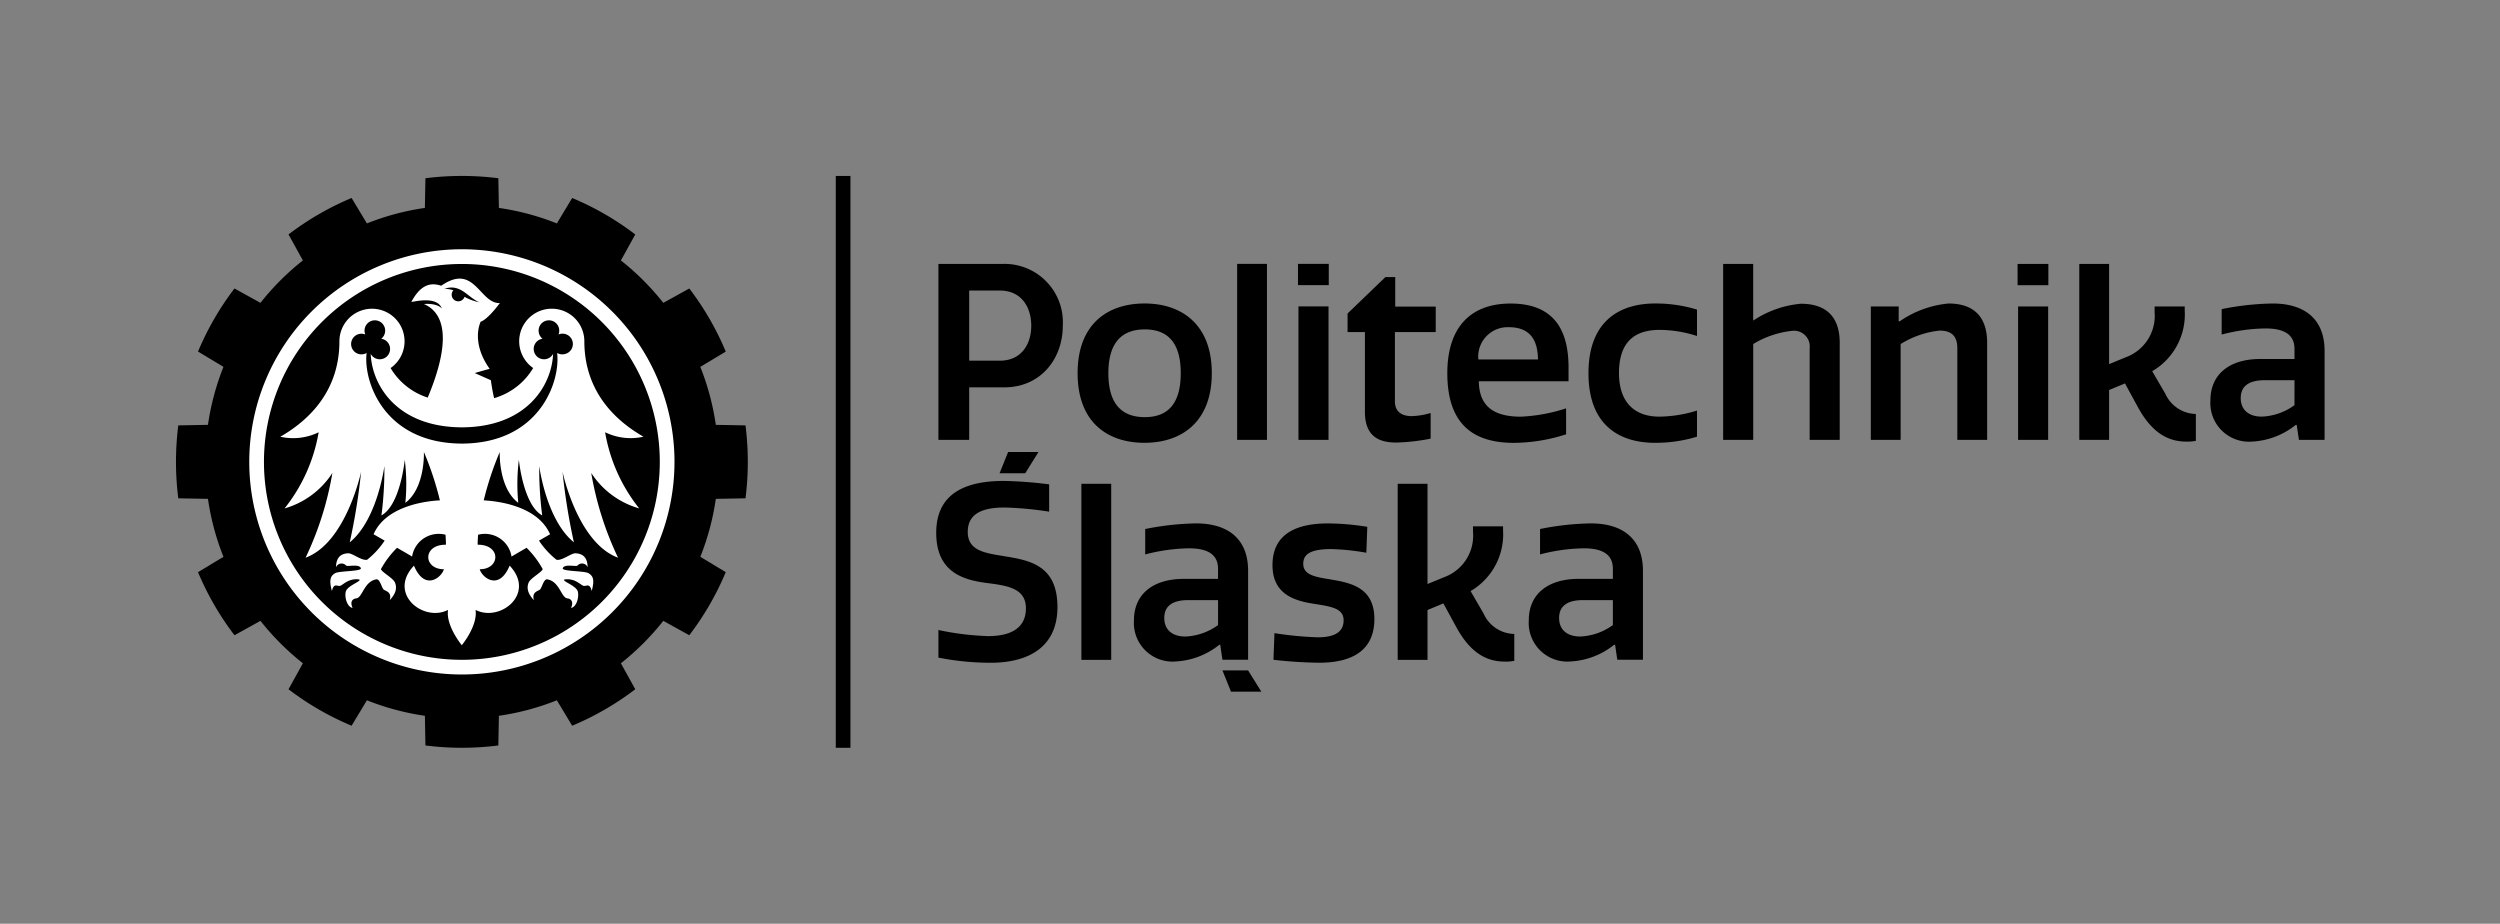 <svg id="Group_13621" data-name="Group 13621" xmlns="http://www.w3.org/2000/svg" width="240" height="88.68" viewBox="0 0 240 88.68">
  <rect x="0" y="0" width="240" height="88.68" fill="#808080" stroke="none"/>
  <rect id="Rectangle_2760" data-name="Rectangle 2760" width="240" height="88.68" fill="none"/>
  <g id="Group_13620" data-name="Group 13620" transform="translate(16.892 16.891)">
    <g id="Group_13619" data-name="Group 13619">
      <path id="Path_8673" data-name="Path 8673" d="M290.621,167.01a27.8,27.8,0,0,0,0-7l-2.849-.053a24.448,24.448,0,0,0-1.488-5.565l2.441-1.47a27.408,27.408,0,0,0-3.5-6.056l-2.494,1.379a24.794,24.794,0,0,0-4.072-4.072l1.379-2.494a27.408,27.408,0,0,0-6.056-3.5l-1.47,2.441a24.45,24.45,0,0,0-5.565-1.488l-.053-2.849a27.8,27.8,0,0,0-7,0l-.052,2.849a24.454,24.454,0,0,0-5.566,1.488l-1.47-2.441a27.408,27.408,0,0,0-6.056,3.5l1.379,2.494a24.775,24.775,0,0,0-4.072,4.072l-2.494-1.379a27.43,27.43,0,0,0-3.5,6.056l2.442,1.47a24.476,24.476,0,0,0-1.488,5.565l-2.849.053a27.864,27.864,0,0,0,0,7l2.849.052a24.481,24.481,0,0,0,1.488,5.566l-2.442,1.47a27.429,27.429,0,0,0,3.5,6.056l2.494-1.379a24.776,24.776,0,0,0,4.072,4.072l-1.379,2.494a27.407,27.407,0,0,0,6.056,3.5l1.47-2.441a24.454,24.454,0,0,0,5.566,1.488l.052,2.849a27.8,27.8,0,0,0,7,0l.053-2.849a24.45,24.45,0,0,0,5.565-1.488l1.47,2.441a27.407,27.407,0,0,0,6.056-3.5l-1.379-2.494a24.8,24.8,0,0,0,4.072-4.072l2.494,1.379a27.408,27.408,0,0,0,3.5-6.056l-2.441-1.47a24.452,24.452,0,0,0,1.488-5.566Z" transform="translate(-235.945 -136.063)"/>
      <path id="Path_8674" data-name="Path 8674" d="M270.528,150.236a20.411,20.411,0,1,0,20.411,20.411A20.41,20.41,0,0,0,270.528,150.236Zm0,39.413a19,19,0,1,1,19-19A19,19,0,0,1,270.528,189.649Z" transform="translate(-243.08 -143.198)" fill="#fff"/>
      <path id="Path_8675" data-name="Path 8675" d="M290.573,177.968a16.013,16.013,0,0,1-3.273-7.311,5.6,5.6,0,0,0,3.681.428c-4.078-2.348-5.674-5.656-5.675-9.161h0a3.127,3.127,0,1,0-4.913,2.567,6.429,6.429,0,0,1-3.749,2.894c-.2-.848-.31-1.722-.31-1.722l-1.55-.689s1.435-.421,1.435-.4c-1.862-2.613-.861-4.536-.861-4.536s.55-.075,1.837-1.78c-1.958.065-2.421-3.9-5.627-1.665-.845-.274-1.882-.3-2.87,1.55.12.031,2.45-.644,2.928.632-.527-.565-1.73-.423-1.723-.429,1.393.6,3.089,2.467.368,8.984a6.416,6.416,0,0,1-3.565-2.837,3.127,3.127,0,1,0-4.913-2.567h0c0,3.506-1.6,6.814-5.674,9.162a5.6,5.6,0,0,0,3.68-.428,16.006,16.006,0,0,1-3.273,7.311,8.126,8.126,0,0,0,4.593-3.407,30.741,30.741,0,0,1-2.574,8.136c3.9-1.436,5.33-8.251,5.33-8.251a59.1,59.1,0,0,1-1.091,6.775c2.664-2.161,3.326-7.323,3.326-7.323a34.566,34.566,0,0,1-.283,4.739c1.827-1.006,2.239-5.34,2.239-5.34a18.711,18.711,0,0,1,.057,4.134c1.923-1.449,1.78-4.88,1.78-4.88a29.7,29.7,0,0,1,1.536,4.642c-1.085.052-5.136.433-6.368,3.254l1.065.612a7.966,7.966,0,0,1-1.682,1.835c-.541.113-1.41-.644-1.828-.62s-1.149.152-1.158,1.338a.576.576,0,0,1,.955-.173c.124.162,1.235-.184,1.426.254.14.336-2.1.255-2.483.5s-.608.546-.295,1.7c.187-.748.448-.48.736-.486s.806-.785,1.9-.615c.223.168-1.154.592-1.3,1.152s.138,1.507.652,1.574c-.288-.619.023-.877.343-.915.6-.046.738-1.6,1.906-1.822.386-.1.538.845.754.991s.773.23.561,1c.683-.717.674-1.268.5-1.692s-1.242-.975-1.346-1.285a8.867,8.867,0,0,1,1.549-2.049c.772.445,1.445.836,1.443.846a2.587,2.587,0,0,1,3.208-2.1c.024.31.04.621.044.93l-.028.029c-2.239,0-2.153,2.354-.172,2.354-.172.718-1.809,2.182-2.871-.344-2.555,2.7.919,5.454,3.272,4.248-.229,1.522,1.32,3.388,1.32,3.388s1.55-1.866,1.32-3.388c2.354,1.206,5.828-1.55,3.273-4.248-1.062,2.526-2.7,1.062-2.871.344,1.981,0,2.067-2.354-.172-2.354l-.028-.029c0-.309.02-.62.044-.93a2.587,2.587,0,0,1,3.208,2.1c0-.01.671-.4,1.444-.846a8.881,8.881,0,0,1,1.549,2.049c-.1.31-1.171.861-1.346,1.285s-.184.975.5,1.692c-.212-.77.346-.854.561-1s.368-1.092.754-.991c1.168.223,1.308,1.776,1.906,1.822.319.038.631.3.342.915.515-.067.795-1.015.652-1.574s-1.518-.984-1.3-1.152c1.095-.17,1.613.609,1.9.615s.549-.262.736.486c.313-1.151.091-1.45-.294-1.7s-2.623-.165-2.483-.5c.19-.438,1.3-.092,1.426-.254a.576.576,0,0,1,.956.173c-.009-1.186-.739-1.314-1.158-1.338s-1.288.733-1.828.62a7.943,7.943,0,0,1-1.682-1.835l1.065-.612c-1.232-2.821-5.283-3.2-6.368-3.254a29.668,29.668,0,0,1,1.536-4.642s-.143,3.432,1.78,4.88a18.736,18.736,0,0,1,.058-4.134s.412,4.334,2.239,5.34a34.511,34.511,0,0,1-.284-4.739s.662,5.162,3.327,7.323a59.1,59.1,0,0,1-1.091-6.775s1.425,6.815,5.329,8.251a30.764,30.764,0,0,1-2.574-8.136A8.128,8.128,0,0,0,290.573,177.968Zm-15.344-19.791a4.63,4.63,0,0,1-1.425-.521.633.633,0,1,1-1.073-.622,2.581,2.581,0,0,0-.861-.148C273.438,156.352,274.092,157.712,275.229,158.177Zm8.22,4.969a.988.988,0,0,1-.755-.1c.331,2.661-1.614,8.671-9.145,8.7-7.53-.031-9.475-6.041-9.144-8.7a.991.991,0,1,1-.241-1.814.894.894,0,0,1,.11.037.991.991,0,1,1,1.535.411.925.925,0,0,1,.114.023.991.991,0,1,1-1.127,1.43c.123,2.989,2.487,7.029,8.755,7.053,6.268-.024,8.632-4.064,8.755-7.053a.991.991,0,1,1-1.127-1.43.92.92,0,0,1,.113-.023.991.991,0,1,1,1.535-.411.925.925,0,0,1,.11-.037.991.991,0,1,1,.513,1.914Z" transform="translate(-246.101 -146.052)" fill="#fff"/>
    </g>
    <rect id="Rectangle_2761" data-name="Rectangle 2761" width="1.408" height="54.897" transform="translate(63.343)"/>
    <path id="Path_8676" data-name="Path 8676" d="M389.587,153.068h-6.241v16.893H386.3v-5.044h3.379c3.472,0,5.607-2.722,5.607-5.913A5.6,5.6,0,0,0,389.587,153.068Zm-.352,9.291H386.3v-6.734h2.933c2.158,0,3.026,1.689,3.026,3.378C392.262,160.67,391.393,162.359,389.235,162.359Zm31.561,7.6v-12.81H417.91v12.81Zm.024-16.893h-2.956v2.041h2.956Zm-17.682,17.175c3.519,0,6.452-1.971,6.452-6.687s-2.932-6.687-6.452-6.687-6.429,1.948-6.429,6.687C396.709,168.318,399.619,170.243,403.138,170.243Zm.023-10.886c2.44,0,3.449,1.572,3.449,4.2,0,2.651-1.009,4.223-3.449,4.223-2.464,0-3.5-1.572-3.5-4.223C399.666,160.928,400.7,159.356,403.161,159.356Zm11.726-6.288h-2.862v16.893h2.862ZM430.6,169.843V167.38a6.943,6.943,0,0,1-1.83.3c-.821,0-1.6-.328-1.6-1.407v-6.664h3.918v-2.44H427.2v-2.839h-.939l-3.637,3.5v1.783h1.666v7.649c0,2.44,1.432,2.956,3.027,2.956A19.579,19.579,0,0,0,430.6,169.843Zm56.394.118h2.886v-12.81h-2.886Zm-.046-14.852H489.9v-2.041h-2.956Zm14.19,10.441-1.267-2.182a6.312,6.312,0,0,0,3.12-5.842v-.375H500.1v.539a4.238,4.238,0,0,1-2.768,4.341l-1.6.657v-9.62h-2.862v16.893h2.862v-4.787l1.525-.633,1.29,2.37c1.221,2.181,2.675,3.214,4.575,3.214a4.14,4.14,0,0,0,.939-.07v-2.581A3.29,3.29,0,0,1,501.137,165.55Zm-20.82-8.681a9.847,9.847,0,0,0-4.692,1.713h-.094v-1.431h-2.675v12.81h2.862v-9.2a8.872,8.872,0,0,1,3.73-1.291c1.244,0,1.713.61,1.713,1.713v8.775h2.862v-9.315C484.024,158.042,482.639,156.869,480.317,156.869Zm31.1,0a26.547,26.547,0,0,0-4.88.54v2.44a17.374,17.374,0,0,1,4.2-.586c2.088,0,2.792.8,2.792,1.971v.962h-3.284c-3,0-4.787,1.5-4.787,3.965a3.709,3.709,0,0,0,3.989,3.965,7.278,7.278,0,0,0,4.2-1.6h.094l.211,1.432h2.464v-8.54C516.418,158.394,514.541,156.869,511.42,156.869Zm2.111,9.76a5.716,5.716,0,0,1-3.143,1.1c-1.173,0-2.018-.586-2.018-1.783,0-1.1.727-1.713,2.3-1.713h2.862Zm-69.926.305a16.265,16.265,0,0,1-4.341.8c-2.534,0-4.011-.939-4.035-3.4h8.611v-1.314c0-3.191-1.079-6.147-5.56-6.147-3.8,0-6.077,2.229-6.077,6.687,0,4.622,2.205,6.687,6.382,6.687a16.554,16.554,0,0,0,5.021-.821Zm-5.49-7.79c2.37,0,2.769,1.689,2.793,3.1h-5.726A2.826,2.826,0,0,1,438.115,159.145Zm28.027-2.252a9.818,9.818,0,0,0-4.575,1.619v-5.443H458.68v16.893h2.886v-9.2a9.01,9.01,0,0,1,3.73-1.267,1.512,1.512,0,0,1,1.689,1.689v8.775h2.886v-9.315C469.872,158.042,468.464,156.893,466.142,156.893Zm-20.388,6.663c0,5.279,3.285,6.687,6.382,6.687a13.539,13.539,0,0,0,4.036-.587v-2.51a12.493,12.493,0,0,1-3.59.586c-2.722,0-3.9-1.713-3.9-4.176,0-2.886,1.385-4.152,3.9-4.152a11.739,11.739,0,0,1,3.59.586v-2.534a13.538,13.538,0,0,0-4.036-.587C449.039,156.869,445.753,158.3,445.753,163.556Z" transform="translate(-310.15 -144.624)"/>
    <path id="Path_8677" data-name="Path 8677" d="M396.857,212.2h2.863V195.3h-2.863ZM407.864,199.1a26.508,26.508,0,0,0-4.88.539v2.44a17.373,17.373,0,0,1,4.2-.587c2.088,0,2.792.8,2.792,1.971v.962h-3.284c-3,0-4.787,1.5-4.787,3.965a3.71,3.71,0,0,0,3.989,3.965,7.291,7.291,0,0,0,4.2-1.6h.093l.211,1.431h2.464v-8.54C412.862,200.628,410.985,199.1,407.864,199.1Zm2.112,9.76a5.723,5.723,0,0,1-3.144,1.1c-1.173,0-2.018-.586-2.018-1.783,0-1.1.727-1.713,2.3-1.713h2.863Zm-20.673-6.64c-1.783-.282-3.355-.539-3.355-2.3,0-1.619,1.173-2.346,3.52-2.346a32.244,32.244,0,0,1,4.293.4V195.35a40.776,40.776,0,0,0-4.34-.329c-3.214,0-6.5.892-6.5,4.974,0,3.706,2.464,4.5,4.739,4.81,1.995.258,3.872.469,3.872,2.44,0,1.783-1.268,2.675-3.637,2.675a26.8,26.8,0,0,1-4.763-.586v2.651a26.118,26.118,0,0,0,5,.493c3.8,0,6.428-1.619,6.428-5.349C394.558,203.022,391.766,202.623,389.3,202.224Zm31.453,2.252c-1.525-.234-2.6-.446-2.6-1.5,0-.962.774-1.408,2.7-1.408a22.567,22.567,0,0,1,3.356.352l.093-2.487a24.33,24.33,0,0,0-3.777-.328c-3.073,0-5.325,1.032-5.325,4.012,0,2.815,2.158,3.425,3.988,3.707,1.619.258,2.839.422,2.839,1.572,0,1.08-.774,1.643-2.486,1.643a33.477,33.477,0,0,1-4.153-.4l-.094,2.557a41.889,41.889,0,0,0,4.388.282c3.472,0,5.3-1.408,5.3-4.2C424.978,205.251,422.726,204.805,420.755,204.476Zm14.729,3.308-1.267-2.182a6.312,6.312,0,0,0,3.12-5.842v-.375h-2.885v.54a4.237,4.237,0,0,1-2.768,4.34l-1.6.657V195.3h-2.862V212.2h2.862v-4.786l1.525-.634,1.29,2.37c1.221,2.182,2.675,3.214,4.576,3.214a4.112,4.112,0,0,0,.939-.071v-2.581A3.288,3.288,0,0,1,435.484,207.785Zm10.283-8.681a26.5,26.5,0,0,0-4.88.539v2.44a17.377,17.377,0,0,1,4.2-.587c2.088,0,2.792.8,2.792,1.971v.962h-3.284c-3,0-4.787,1.5-4.787,3.965a3.71,3.71,0,0,0,3.989,3.965,7.285,7.285,0,0,0,4.2-1.6h.094l.211,1.431h2.464v-8.54C450.765,200.628,448.888,199.1,445.767,199.1Zm2.111,9.76a5.72,5.72,0,0,1-3.143,1.1c-1.173,0-2.018-.586-2.018-1.783,0-1.1.727-1.713,2.3-1.713h2.862Z" transform="translate(-309.936 -165.744)"/>
    <path id="Path_8678" data-name="Path 8678" d="M439.075,233.7l-.822-2.041h2.464l1.272,2.041Z" transform="translate(-337.791 -184.189)"/>
    <path id="Path_8679" data-name="Path 8679" d="M395.99,189.429l-.822,2.041h2.464l1.272-2.041Z" transform="translate(-316.102 -162.929)"/>
  </g>
</svg>
